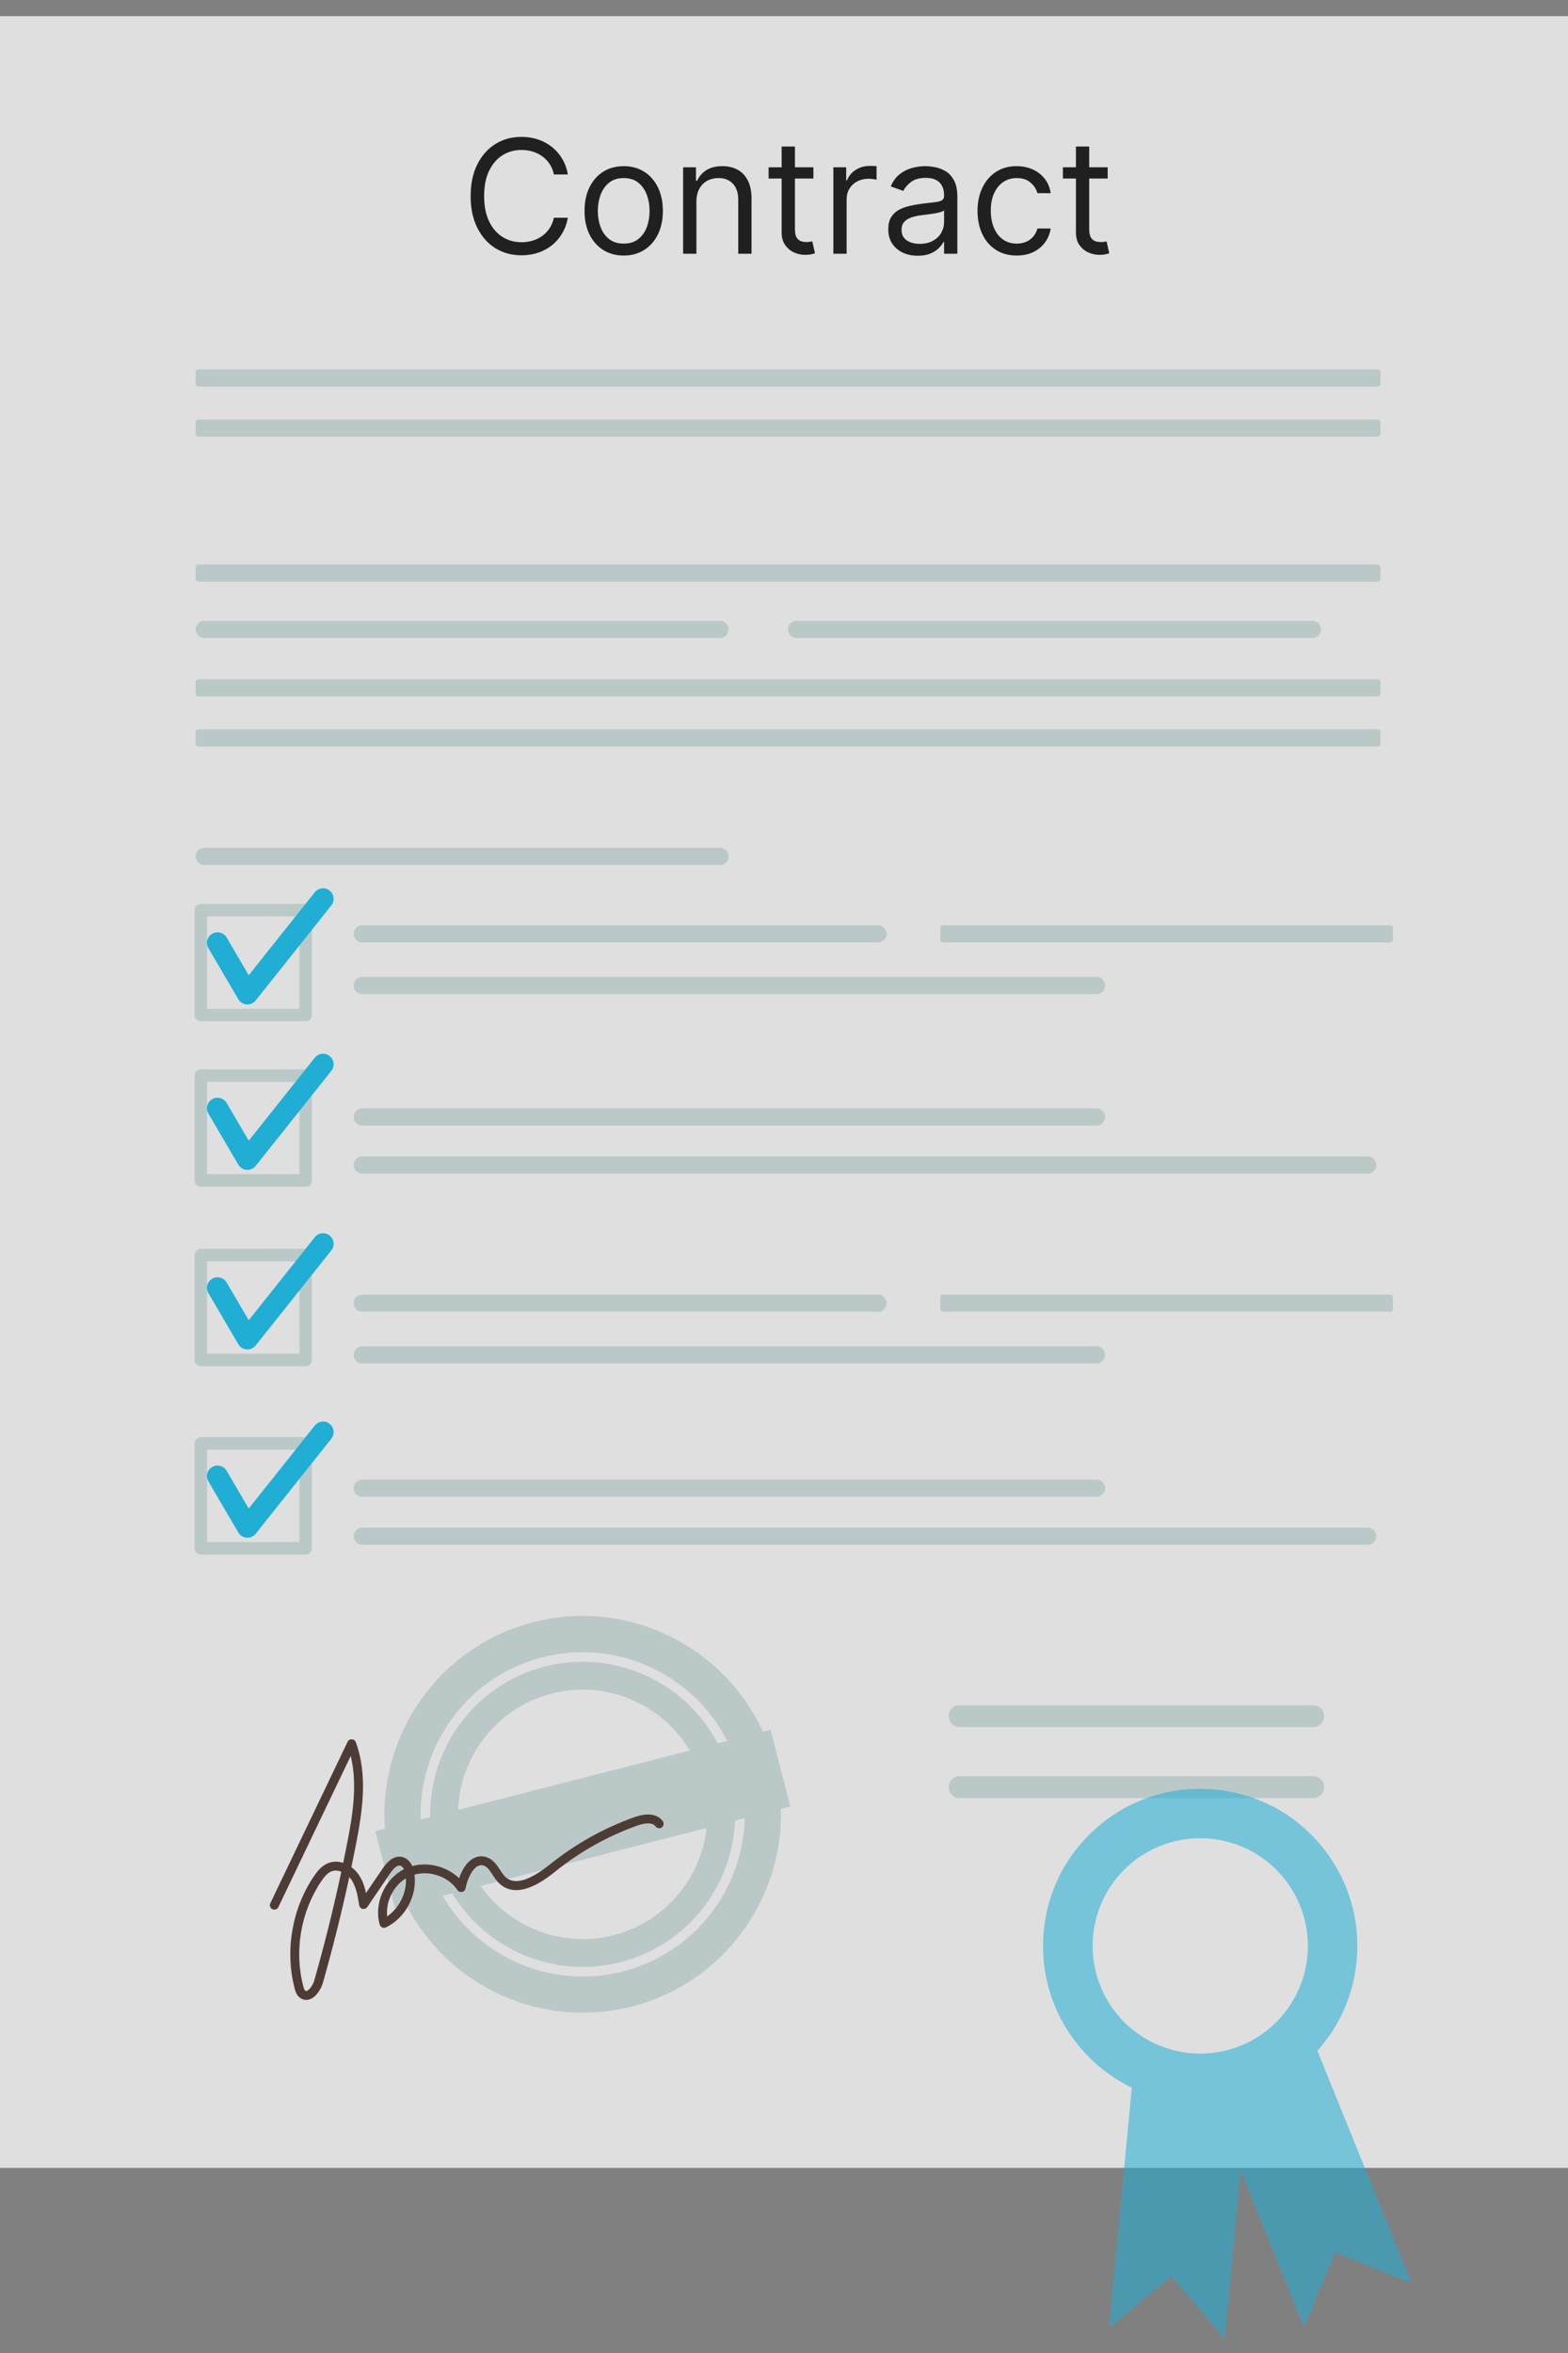 <svg width="54" height="81" viewBox="0 0 54 81" fill="none" xmlns="http://www.w3.org/2000/svg">
<rect x="0" y="0" width="54" height="81" fill="#808080" stroke="none"/>
<g opacity="0.75" clip-path="url(#clip0_2017_593)">
<path d="M54 0.558H0V74.629H54V0.558Z" fill="white"/>
<path d="M47.436 20.025H6.843C6.785 20.025 6.737 19.977 6.737 19.919V19.538C6.737 19.48 6.785 19.432 6.843 19.432H47.436C47.494 19.432 47.542 19.48 47.542 19.538V19.919C47.542 19.977 47.494 20.025 47.436 20.025Z" fill="#CEE1DF"/>
<path d="M47.436 23.976H6.843C6.785 23.976 6.737 23.928 6.737 23.87V23.489C6.737 23.431 6.785 23.383 6.843 23.383H47.436C47.494 23.383 47.542 23.431 47.542 23.489V23.87C47.542 23.928 47.494 23.976 47.436 23.976Z" fill="#CEE1DF"/>
<path d="M47.436 25.7H6.843C6.785 25.7 6.737 25.652 6.737 25.594V25.213C6.737 25.155 6.785 25.107 6.843 25.107H47.436C47.494 25.107 47.542 25.155 47.542 25.213V25.594C47.542 25.652 47.494 25.7 47.436 25.7Z" fill="#CEE1DF"/>
<path d="M24.796 21.964H7.033C6.87 21.964 6.737 21.831 6.737 21.668C6.737 21.505 6.87 21.372 7.033 21.372H24.796C24.959 21.372 25.092 21.505 25.092 21.668C25.092 21.831 24.959 21.964 24.796 21.964Z" fill="#CEE1DF"/>
<path d="M24.796 29.777H7.033C6.87 29.777 6.737 29.643 6.737 29.48C6.737 29.317 6.87 29.184 7.033 29.184H24.796C24.959 29.184 25.092 29.317 25.092 29.48C25.092 29.643 24.959 29.777 24.796 29.777Z" fill="#CEE1DF"/>
<path d="M30.238 32.444H12.475C12.312 32.444 12.179 32.311 12.179 32.148C12.179 31.985 12.312 31.851 12.475 31.851H30.238C30.401 31.851 30.534 31.985 30.534 32.148C30.534 32.31 30.401 32.444 30.238 32.444Z" fill="#CEE1DF"/>
<path d="M37.763 34.222H12.476C12.313 34.222 12.179 34.089 12.179 33.925C12.179 33.763 12.313 33.629 12.476 33.629H37.763C37.926 33.629 38.059 33.763 38.059 33.925C38.059 34.089 37.925 34.222 37.763 34.222Z" fill="#CEE1DF"/>
<path d="M37.763 38.748H12.476C12.313 38.748 12.179 38.614 12.179 38.451C12.179 38.288 12.313 38.155 12.476 38.155H37.763C37.926 38.155 38.059 38.288 38.059 38.451C38.059 38.614 37.925 38.748 37.763 38.748Z" fill="#CEE1DF"/>
<path d="M47.102 40.4H12.475C12.312 40.4 12.179 40.266 12.179 40.103C12.179 39.94 12.312 39.807 12.475 39.807H47.102C47.265 39.807 47.398 39.94 47.398 40.103C47.398 40.266 47.265 40.4 47.102 40.4Z" fill="#CEE1DF"/>
<path d="M47.867 32.444H32.489C32.431 32.444 32.383 32.397 32.383 32.338V31.957C32.383 31.899 32.431 31.851 32.489 31.851H47.867C47.925 31.851 47.973 31.899 47.973 31.957V32.338C47.973 32.397 47.925 32.444 47.867 32.444Z" fill="#CEE1DF"/>
<path d="M45.198 21.964H27.436C27.273 21.964 27.139 21.831 27.139 21.668C27.139 21.505 27.273 21.372 27.436 21.372H45.198C45.361 21.372 45.494 21.505 45.494 21.668C45.494 21.831 45.361 21.964 45.198 21.964Z" fill="#CEE1DF"/>
<path d="M47.436 13.308H6.843C6.785 13.308 6.737 13.261 6.737 13.202V12.821C6.737 12.763 6.785 12.715 6.843 12.715H47.436C47.494 12.715 47.542 12.763 47.542 12.821V13.202C47.542 13.261 47.494 13.308 47.436 13.308Z" fill="#CEE1DF"/>
<path d="M47.436 15.033H6.843C6.785 15.033 6.737 14.985 6.737 14.927V14.546C6.737 14.488 6.785 14.44 6.843 14.44H47.436C47.494 14.44 47.542 14.488 47.542 14.546V14.927C47.542 14.985 47.494 15.033 47.436 15.033Z" fill="#CEE1DF"/>
<path d="M10.527 35.156H6.917C6.798 35.156 6.701 35.059 6.701 34.94V31.33C6.701 31.211 6.798 31.115 6.917 31.115H10.527C10.646 31.115 10.742 31.211 10.742 31.33V34.94C10.742 35.059 10.646 35.156 10.527 35.156ZM7.132 34.725H10.311V31.546H7.132V34.725Z" fill="#CEE1DF"/>
<path d="M8.521 34.578C8.513 34.578 8.504 34.578 8.496 34.577C8.375 34.569 8.268 34.502 8.207 34.398L7.177 32.641C7.076 32.468 7.134 32.245 7.307 32.144C7.48 32.044 7.703 32.099 7.805 32.273L8.566 33.572L10.841 30.715C10.968 30.558 11.197 30.532 11.352 30.657C11.509 30.782 11.536 31.011 11.411 31.168L8.806 34.44C8.737 34.527 8.631 34.578 8.521 34.578Z" fill="#00BEF2"/>
<path d="M10.527 40.851H6.917C6.798 40.851 6.701 40.755 6.701 40.636V37.026C6.701 36.907 6.798 36.81 6.917 36.81H10.527C10.646 36.81 10.742 36.907 10.742 37.026V40.636C10.742 40.755 10.646 40.851 10.527 40.851ZM7.132 40.42H10.311V37.242H7.132V40.42Z" fill="#CEE1DF"/>
<path d="M8.521 40.273C8.513 40.273 8.504 40.273 8.496 40.272C8.375 40.264 8.268 40.197 8.207 40.093L7.177 38.336C7.076 38.163 7.134 37.939 7.307 37.838C7.48 37.739 7.703 37.794 7.805 37.968L8.566 39.268L10.841 36.41C10.968 36.253 11.197 36.229 11.352 36.352C11.509 36.478 11.536 36.706 11.411 36.863L8.806 40.135C8.737 40.222 8.631 40.273 8.521 40.273Z" fill="#00BEF2"/>
<path d="M10.527 47.031H6.917C6.798 47.031 6.701 46.934 6.701 46.815V43.205C6.701 43.086 6.798 42.99 6.917 42.99H10.527C10.646 42.99 10.742 43.086 10.742 43.205V46.815C10.742 46.934 10.646 47.031 10.527 47.031ZM7.132 46.6H10.311V43.421H7.132V46.6Z" fill="#CEE1DF"/>
<path d="M8.521 46.453C8.513 46.453 8.504 46.453 8.496 46.452C8.375 46.444 8.268 46.377 8.207 46.273L7.177 44.516C7.076 44.342 7.134 44.119 7.307 44.018C7.48 43.919 7.703 43.974 7.805 44.148L8.566 45.448L10.841 42.59C10.968 42.433 11.197 42.408 11.352 42.532C11.509 42.658 11.536 42.886 11.411 43.043L8.806 46.315C8.737 46.402 8.631 46.453 8.521 46.453Z" fill="#00BEF2"/>
<path d="M10.527 53.514H6.917C6.798 53.514 6.701 53.417 6.701 53.298V49.688C6.701 49.569 6.798 49.473 6.917 49.473H10.527C10.646 49.473 10.742 49.569 10.742 49.688V53.298C10.742 53.417 10.646 53.514 10.527 53.514ZM7.132 53.083H10.311V49.904H7.132V53.083Z" fill="#CEE1DF"/>
<path d="M8.521 52.935C8.513 52.935 8.504 52.935 8.496 52.934C8.375 52.926 8.268 52.859 8.207 52.755L7.177 50.998C7.076 50.825 7.134 50.602 7.307 50.501C7.48 50.401 7.703 50.457 7.805 50.631L8.566 51.93L10.841 49.073C10.968 48.916 11.197 48.89 11.352 49.014C11.509 49.14 11.536 49.368 11.411 49.526L8.806 52.797C8.737 52.885 8.631 52.935 8.521 52.935Z" fill="#00BEF2"/>
<path d="M30.238 45.159H12.475C12.312 45.159 12.179 45.026 12.179 44.863C12.179 44.7 12.312 44.566 12.475 44.566H30.238C30.401 44.566 30.534 44.7 30.534 44.863C30.534 45.026 30.401 45.159 30.238 45.159Z" fill="#CEE1DF"/>
<path d="M37.763 46.938H12.476C12.313 46.938 12.179 46.804 12.179 46.641C12.179 46.478 12.313 46.345 12.476 46.345H37.763C37.926 46.345 38.059 46.478 38.059 46.641C38.059 46.804 37.925 46.938 37.763 46.938Z" fill="#CEE1DF"/>
<path d="M47.867 45.159H32.489C32.431 45.159 32.383 45.112 32.383 45.053V44.672C32.383 44.614 32.431 44.566 32.489 44.566H47.867C47.925 44.566 47.973 44.614 47.973 44.672V45.053C47.973 45.112 47.925 45.159 47.867 45.159Z" fill="#CEE1DF"/>
<path d="M37.763 51.526H12.476C12.313 51.526 12.179 51.393 12.179 51.23C12.179 51.067 12.313 50.934 12.476 50.934H37.763C37.926 50.934 38.059 51.067 38.059 51.23C38.059 51.392 37.925 51.526 37.763 51.526Z" fill="#CEE1DF"/>
<path d="M47.102 53.178H12.475C12.312 53.178 12.179 53.045 12.179 52.882C12.179 52.719 12.312 52.586 12.475 52.586H47.102C47.265 52.586 47.398 52.719 47.398 52.882C47.398 53.045 47.265 53.178 47.102 53.178Z" fill="#CEE1DF"/>
<path d="M26.539 59.546L26.275 59.613C24.927 56.667 21.618 55.009 18.37 55.841C15.123 56.674 13.02 59.719 13.256 62.951L12.926 63.035L13.603 65.677L13.993 65.577C15.417 68.35 18.619 69.879 21.763 69.073C24.907 68.267 26.979 65.385 26.893 62.269L27.216 62.187L26.539 59.546ZM18.681 57.05C21.259 56.39 23.885 57.649 25.043 59.929L24.716 60.013C23.61 57.909 21.164 56.754 18.763 57.369C16.361 57.984 14.774 60.174 14.816 62.551L14.489 62.635C14.408 60.079 16.104 57.712 18.681 57.05ZM15.777 62.305C15.845 60.452 17.116 58.782 19.001 58.299C20.886 57.816 22.804 58.668 23.755 60.26L15.777 62.305ZM24.334 62.927C24.143 64.651 22.911 66.161 21.134 66.617C19.357 67.072 17.55 66.341 16.553 64.922L24.334 62.927ZM21.453 67.865C18.98 68.499 16.463 67.365 15.239 65.259L15.571 65.174C16.739 67.105 19.076 68.135 21.372 67.546C23.668 66.958 25.221 64.93 25.315 62.675L25.647 62.59C25.588 65.026 23.927 67.231 21.453 67.865Z" fill="#CEE1DF"/>
<path d="M10.545 68.845C10.465 68.845 10.388 68.818 10.32 68.764C10.205 68.673 10.167 68.529 10.147 68.452C9.808 67.15 10.055 65.708 10.807 64.593C10.925 64.419 11.075 64.228 11.297 64.138C11.47 64.068 11.651 64.073 11.819 64.129C11.865 63.906 11.91 63.683 11.954 63.461C12.15 62.461 12.315 61.413 12.078 60.447L9.586 65.651C9.55 65.728 9.458 65.76 9.381 65.723C9.305 65.686 9.272 65.595 9.309 65.519L11.971 59.959C11.998 59.903 12.056 59.87 12.116 59.873C12.178 59.876 12.232 59.915 12.253 59.973C12.672 61.111 12.483 62.349 12.254 63.52C12.204 63.771 12.153 64.024 12.101 64.275C12.198 64.347 12.284 64.433 12.347 64.526C12.483 64.722 12.557 64.944 12.605 65.165L13.18 64.321C13.258 64.206 13.497 63.857 13.837 63.922C13.993 63.953 14.12 64.066 14.197 64.238C14.756 64.086 15.395 64.254 15.81 64.657C15.904 64.384 16.061 64.114 16.286 63.982C16.433 63.896 16.596 63.878 16.757 63.932C16.983 64.007 17.109 64.198 17.22 64.368C17.284 64.466 17.345 64.558 17.418 64.624C17.723 64.895 18.235 64.745 18.941 64.179C19.81 63.482 20.78 62.938 21.828 62.561C22.29 62.394 22.645 62.441 22.826 62.693C22.876 62.762 22.86 62.858 22.791 62.908C22.723 62.957 22.627 62.942 22.577 62.873C22.445 62.689 22.082 62.795 21.931 62.849C20.916 63.215 19.974 63.743 19.133 64.418C18.82 64.669 17.867 65.435 17.214 64.853C17.11 64.76 17.035 64.646 16.962 64.535C16.867 64.39 16.785 64.264 16.66 64.222C16.582 64.196 16.513 64.204 16.441 64.246C16.238 64.365 16.086 64.725 16.032 65.008C16.02 65.069 15.973 65.117 15.912 65.129C15.851 65.141 15.788 65.116 15.754 65.064C15.441 64.6 14.812 64.383 14.275 64.532C14.367 65.266 13.958 66.025 13.292 66.349C13.251 66.369 13.204 66.37 13.162 66.351C13.12 66.333 13.089 66.296 13.077 66.253C12.871 65.531 13.244 64.689 13.91 64.347C13.879 64.284 13.835 64.234 13.778 64.222C13.684 64.203 13.568 64.295 13.433 64.493L12.648 65.648C12.613 65.7 12.549 65.726 12.488 65.711C12.426 65.698 12.379 65.648 12.37 65.586C12.323 65.289 12.271 64.952 12.096 64.7C12.076 64.672 12.053 64.644 12.029 64.618C11.765 65.838 11.461 67.057 11.121 68.253C11.057 68.478 10.885 68.754 10.658 68.827C10.62 68.839 10.582 68.845 10.545 68.845ZM11.564 64.393C11.512 64.393 11.461 64.402 11.412 64.422C11.267 64.481 11.158 64.622 11.061 64.765C10.358 65.808 10.127 67.157 10.444 68.375C10.461 68.438 10.48 68.5 10.511 68.525C10.532 68.542 10.545 68.542 10.563 68.536C10.656 68.506 10.778 68.335 10.825 68.17C11.175 66.94 11.487 65.686 11.755 64.431C11.693 64.407 11.628 64.393 11.564 64.393ZM13.98 64.66C13.54 64.925 13.279 65.462 13.334 65.971C13.749 65.683 14.007 65.164 13.98 64.66Z" fill="#3C251D"/>
<path d="M45.225 59.456H33.048C32.841 59.456 32.671 59.286 32.671 59.078C32.671 58.87 32.841 58.701 33.048 58.701H45.225C45.433 58.701 45.603 58.87 45.603 59.078C45.602 59.286 45.432 59.456 45.225 59.456Z" fill="#CEE1DF"/>
<path d="M45.225 61.898H33.048C32.841 61.898 32.671 61.728 32.671 61.52C32.671 61.313 32.841 61.143 33.048 61.143H45.225C45.433 61.143 45.603 61.313 45.603 61.52C45.602 61.728 45.432 61.898 45.225 61.898Z" fill="#CEE1DF"/>
<g opacity="0.55">
<path d="M43.173 69.999L39.19 69.622L38.194 80.136L40.339 78.362L42.178 80.513L43.173 69.999Z" fill="#00BEF2"/>
<path d="M44.646 68.814L40.938 70.318L44.907 80.105L45.991 77.542L48.615 78.602L44.646 68.814Z" fill="#00BEF2"/>
<path d="M45.16 70.816C47.273 68.703 47.273 65.276 45.16 63.162C43.046 61.049 39.619 61.049 37.506 63.162C35.392 65.276 35.392 68.703 37.506 70.816C39.619 72.93 43.046 72.93 45.16 70.816Z" fill="#00BEF2"/>
<g opacity="0.47">
<path d="M44.982 62.991C44.43 62.489 43.779 62.106 43.075 61.866L41.663 64.153L40.919 61.592C40.555 61.62 40.189 61.685 39.825 61.791C39.46 61.897 39.116 62.038 38.793 62.209L39.503 64.656L37.176 63.523C36.7 64.096 36.346 64.763 36.137 65.48L38.537 66.648L35.937 67.403C35.965 67.766 36.03 68.133 36.136 68.498C36.242 68.862 36.383 69.207 36.554 69.529L38.737 68.896L37.534 70.844C38.067 71.368 38.702 71.776 39.397 72.042L40.928 69.561L41.748 72.386C42.112 72.358 42.478 72.293 42.843 72.187C43.207 72.081 43.552 71.94 43.874 71.769L43.022 68.83L45.728 70.147C46.161 69.543 46.47 68.854 46.627 68.123L44.675 67.172L46.732 66.575C46.704 66.212 46.638 65.845 46.532 65.48C46.426 65.116 46.285 64.772 46.114 64.449L43.64 65.167L44.982 62.991Z" fill="#00BEF2"/>
</g>
<path d="M42.757 70.409C44.648 69.624 45.544 67.455 44.758 65.565C43.973 63.674 41.804 62.778 39.914 63.563C38.023 64.349 37.127 66.518 37.913 68.408C38.698 70.299 40.867 71.195 42.757 70.409Z" fill="white"/>
</g>
<path d="M19.556 6.006H19.076C19.047 5.868 18.997 5.747 18.926 5.642C18.857 5.538 18.771 5.45 18.671 5.379C18.571 5.306 18.461 5.252 18.339 5.216C18.218 5.18 18.091 5.162 17.959 5.162C17.719 5.162 17.502 5.222 17.306 5.344C17.113 5.465 16.958 5.644 16.843 5.881C16.73 6.117 16.673 6.407 16.673 6.751C16.673 7.094 16.73 7.384 16.843 7.62C16.958 7.857 17.113 8.036 17.306 8.157C17.502 8.279 17.719 8.339 17.959 8.339C18.091 8.339 18.218 8.321 18.339 8.285C18.461 8.249 18.571 8.195 18.671 8.124C18.771 8.052 18.857 7.963 18.926 7.859C18.997 7.753 19.047 7.631 19.076 7.495H19.556C19.52 7.697 19.454 7.879 19.358 8.039C19.263 8.199 19.144 8.335 19.002 8.448C18.86 8.559 18.7 8.644 18.523 8.702C18.348 8.76 18.16 8.789 17.959 8.789C17.621 8.789 17.32 8.706 17.056 8.541C16.793 8.376 16.586 8.14 16.435 7.836C16.283 7.531 16.208 7.169 16.208 6.751C16.208 6.332 16.283 5.97 16.435 5.665C16.586 5.361 16.793 5.126 17.056 4.96C17.32 4.795 17.621 4.712 17.959 4.712C18.16 4.712 18.348 4.741 18.523 4.799C18.7 4.857 18.86 4.943 19.002 5.055C19.144 5.166 19.263 5.302 19.358 5.462C19.454 5.621 19.52 5.802 19.556 6.006ZM21.48 8.797C21.211 8.797 20.975 8.733 20.772 8.605C20.571 8.477 20.413 8.298 20.3 8.068C20.187 7.838 20.131 7.569 20.131 7.262C20.131 6.952 20.187 6.681 20.3 6.45C20.413 6.219 20.571 6.039 20.772 5.912C20.975 5.784 21.211 5.72 21.48 5.72C21.748 5.72 21.983 5.784 22.185 5.912C22.388 6.039 22.545 6.219 22.658 6.45C22.771 6.681 22.828 6.952 22.828 7.262C22.828 7.569 22.771 7.838 22.658 8.068C22.545 8.298 22.388 8.477 22.185 8.605C21.983 8.733 21.748 8.797 21.48 8.797ZM21.48 8.386C21.684 8.386 21.852 8.334 21.983 8.229C22.115 8.124 22.213 7.987 22.276 7.816C22.339 7.646 22.371 7.461 22.371 7.262C22.371 7.063 22.339 6.878 22.276 6.706C22.213 6.534 22.115 6.395 21.983 6.289C21.852 6.183 21.684 6.13 21.48 6.13C21.276 6.13 21.108 6.183 20.976 6.289C20.844 6.395 20.747 6.534 20.683 6.706C20.62 6.878 20.588 7.063 20.588 7.262C20.588 7.461 20.62 7.646 20.683 7.816C20.747 7.987 20.844 8.124 20.976 8.229C21.108 8.334 21.276 8.386 21.48 8.386ZM23.983 6.944V8.735H23.526V5.758H23.968V6.223H24.007C24.076 6.072 24.182 5.951 24.325 5.859C24.467 5.766 24.65 5.72 24.875 5.72C25.076 5.72 25.253 5.761 25.404 5.844C25.555 5.925 25.672 6.049 25.756 6.216C25.84 6.381 25.882 6.59 25.882 6.844V8.735H25.425V6.875C25.425 6.641 25.364 6.459 25.243 6.328C25.122 6.196 24.955 6.13 24.743 6.13C24.597 6.13 24.467 6.162 24.352 6.225C24.238 6.289 24.148 6.381 24.082 6.503C24.016 6.624 23.983 6.771 23.983 6.944ZM28.012 5.758V6.146H26.47V5.758H28.012ZM26.919 5.045H27.377V7.882C27.377 8.011 27.395 8.108 27.433 8.173C27.472 8.236 27.521 8.279 27.58 8.301C27.641 8.321 27.705 8.332 27.772 8.332C27.822 8.332 27.864 8.329 27.896 8.324C27.928 8.317 27.954 8.312 27.974 8.308L28.067 8.719C28.035 8.731 27.992 8.742 27.937 8.754C27.881 8.767 27.811 8.773 27.725 8.773C27.596 8.773 27.47 8.746 27.346 8.69C27.223 8.635 27.121 8.55 27.04 8.436C26.959 8.323 26.919 8.179 26.919 8.006V5.045ZM28.7 8.735V5.758H29.142V6.208H29.173C29.227 6.061 29.325 5.941 29.467 5.85C29.609 5.758 29.77 5.712 29.948 5.712C29.982 5.712 30.023 5.713 30.074 5.714C30.124 5.715 30.162 5.717 30.188 5.72V6.185C30.173 6.181 30.137 6.175 30.082 6.167C30.027 6.158 29.97 6.154 29.909 6.154C29.764 6.154 29.635 6.184 29.522 6.245C29.409 6.304 29.32 6.387 29.254 6.493C29.19 6.597 29.157 6.717 29.157 6.851V8.735H28.7ZM31.606 8.804C31.417 8.804 31.246 8.769 31.093 8.698C30.939 8.625 30.817 8.521 30.726 8.386C30.636 8.249 30.591 8.084 30.591 7.89C30.591 7.719 30.624 7.581 30.691 7.475C30.759 7.368 30.848 7.284 30.961 7.223C31.073 7.163 31.197 7.117 31.333 7.088C31.47 7.057 31.607 7.032 31.745 7.014C31.926 6.991 32.073 6.973 32.185 6.962C32.299 6.949 32.382 6.927 32.433 6.898C32.486 6.868 32.513 6.816 32.513 6.743V6.727C32.513 6.536 32.461 6.388 32.356 6.282C32.252 6.176 32.096 6.123 31.885 6.123C31.667 6.123 31.495 6.171 31.372 6.266C31.247 6.362 31.16 6.464 31.11 6.572L30.676 6.417C30.753 6.236 30.857 6.096 30.986 5.995C31.116 5.893 31.259 5.822 31.412 5.782C31.567 5.74 31.72 5.72 31.869 5.72C31.965 5.72 32.075 5.731 32.199 5.755C32.324 5.777 32.445 5.822 32.561 5.892C32.679 5.962 32.776 6.067 32.854 6.208C32.931 6.349 32.97 6.537 32.97 6.774V8.735H32.513V8.332H32.489C32.459 8.396 32.407 8.465 32.334 8.539C32.262 8.613 32.166 8.675 32.046 8.727C31.926 8.779 31.779 8.804 31.606 8.804ZM31.676 8.394C31.857 8.394 32.009 8.358 32.133 8.287C32.258 8.216 32.353 8.124 32.416 8.012C32.48 7.9 32.513 7.781 32.513 7.657V7.239C32.493 7.262 32.451 7.283 32.385 7.303C32.32 7.321 32.245 7.337 32.16 7.351C32.076 7.364 31.994 7.376 31.914 7.386C31.835 7.395 31.771 7.403 31.722 7.409C31.603 7.425 31.492 7.45 31.389 7.485C31.287 7.518 31.204 7.569 31.141 7.638C31.079 7.705 31.048 7.797 31.048 7.913C31.048 8.072 31.107 8.192 31.224 8.273C31.343 8.354 31.494 8.394 31.676 8.394ZM35.014 8.797C34.735 8.797 34.494 8.731 34.293 8.599C34.091 8.467 33.936 8.286 33.828 8.055C33.719 7.823 33.665 7.559 33.665 7.262C33.665 6.96 33.721 6.693 33.832 6.462C33.944 6.229 34.1 6.048 34.301 5.917C34.502 5.786 34.737 5.72 35.006 5.72C35.215 5.72 35.404 5.758 35.572 5.836C35.74 5.913 35.877 6.022 35.984 6.161C36.092 6.301 36.158 6.464 36.184 6.65H35.727C35.692 6.514 35.614 6.394 35.494 6.289C35.375 6.183 35.215 6.13 35.014 6.13C34.836 6.13 34.679 6.177 34.545 6.27C34.412 6.362 34.308 6.492 34.233 6.659C34.159 6.826 34.122 7.022 34.122 7.247C34.122 7.476 34.159 7.677 34.231 7.847C34.305 8.018 34.408 8.15 34.541 8.244C34.675 8.339 34.833 8.386 35.014 8.386C35.133 8.386 35.24 8.365 35.337 8.324C35.434 8.283 35.516 8.223 35.583 8.146C35.651 8.068 35.698 7.975 35.727 7.867H36.184C36.158 8.042 36.094 8.2 35.992 8.341C35.892 8.481 35.758 8.592 35.591 8.675C35.426 8.756 35.233 8.797 35.014 8.797ZM38.147 5.758V6.146H36.605V5.758H38.147ZM37.054 5.045H37.511V7.882C37.511 8.011 37.53 8.108 37.568 8.173C37.606 8.236 37.655 8.279 37.715 8.301C37.775 8.321 37.839 8.332 37.907 8.332C37.957 8.332 37.998 8.329 38.031 8.324C38.063 8.317 38.089 8.312 38.108 8.308L38.201 8.719C38.17 8.731 38.127 8.742 38.071 8.754C38.016 8.767 37.945 8.773 37.86 8.773C37.731 8.773 37.604 8.746 37.48 8.69C37.358 8.635 37.255 8.55 37.174 8.436C37.094 8.323 37.054 8.179 37.054 8.006V5.045Z" fill="black"/>
</g>
<defs>
<clipPath id="clip0_2017_593">
<rect width="54" height="79.955" fill="white" transform="translate(0 0.558)"/>
</clipPath>
</defs>
</svg>
